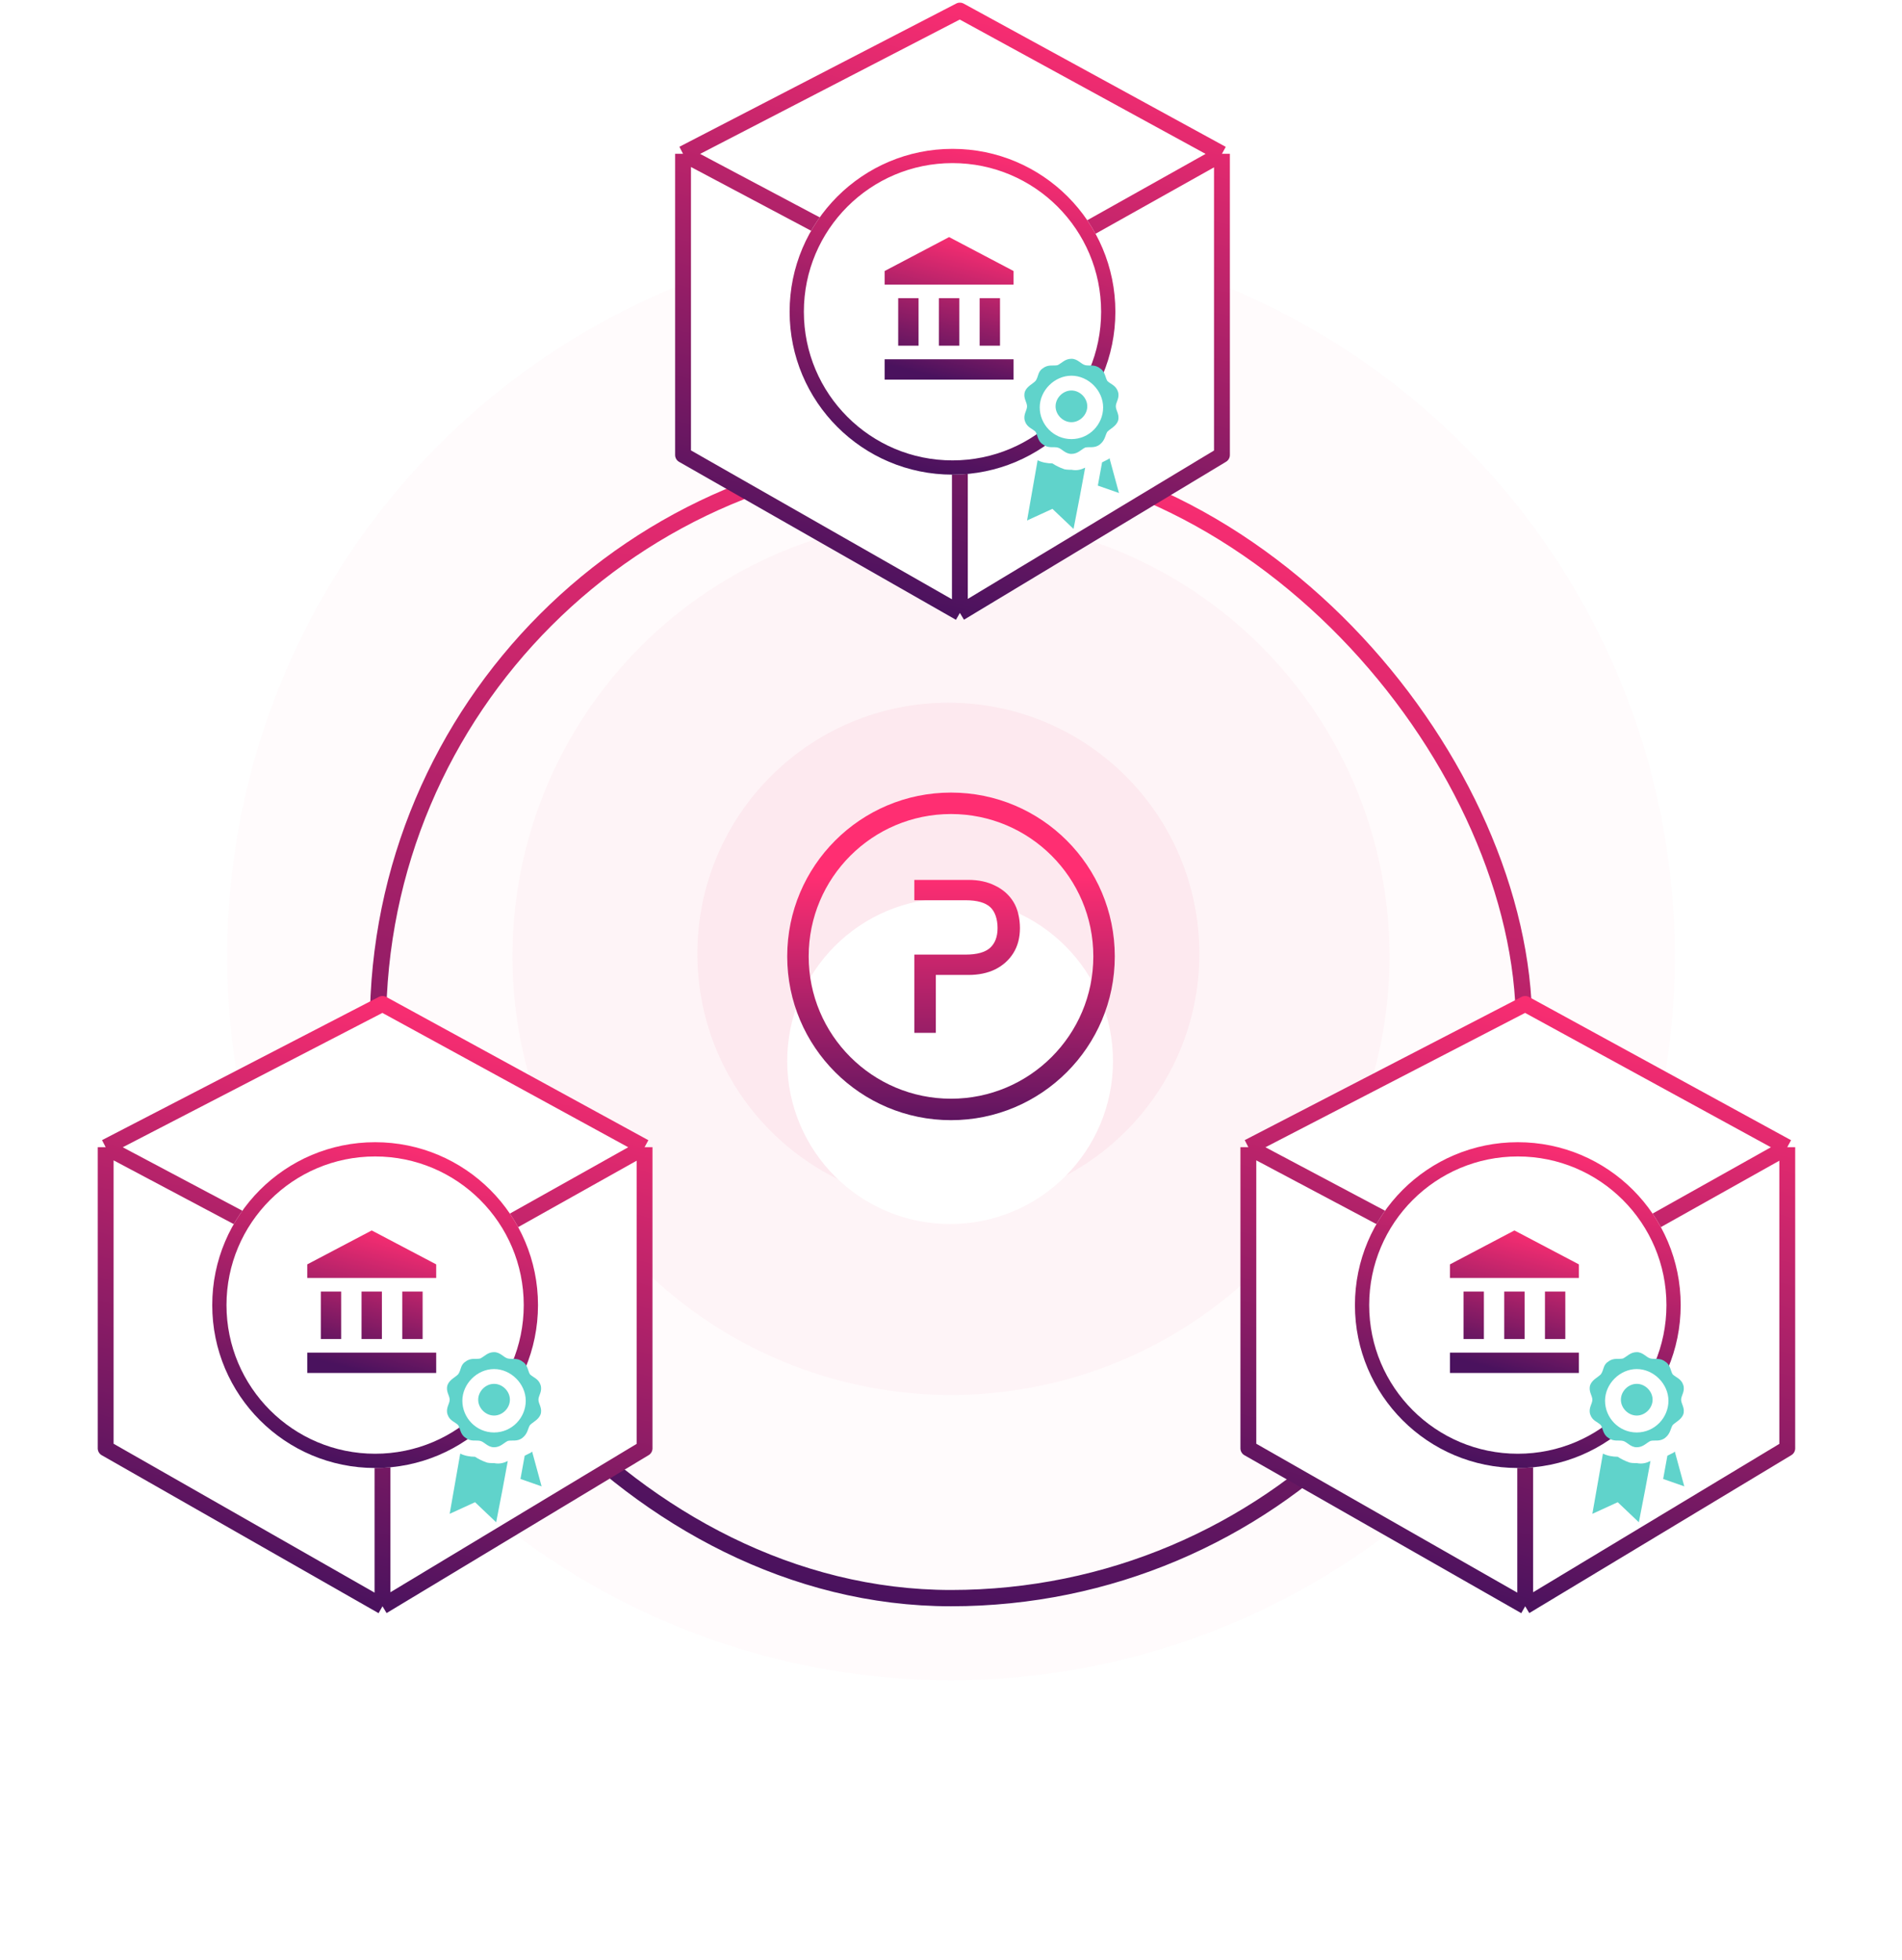 <?xml version="1.0" encoding="utf-8"?>
<svg xmlns="http://www.w3.org/2000/svg" fill="none" height="371" viewBox="0 0 360 371" width="360">
<g opacity="0.02" style="mix-blend-mode:multiply">
<circle cx="180" cy="181" fill="#EC4673" r="137"/>
</g>
<g opacity="0.04" style="mix-blend-mode:multiply">
<circle cx="180" cy="181" fill="#EC4673" r="83"/>
</g>
<g opacity="0.07" style="mix-blend-mode:multiply">
<circle cx="179.5" cy="180.5" fill="#EC4673" r="47.5"/>
</g>
<g filter="url(#filter0_dd_1173_15490)">
<rect height="216.917" rx="108.459" stroke="url(#paint0_linear_1173_15490)" stroke-linejoin="round" stroke-width="3.083" width="216.917" x="71.541" y="72.541"/>
</g>
<g filter="url(#filter1_dd_1173_15490)" opacity="0.04">
<rect height="317" rx="158.5" stroke="white" stroke-width="3" width="317" x="21.5" y="22.5"/>
</g>
<path d="M20 217.11L72.397 190L122 217.11V274.11L72.397 304L20 274.11V217.11Z" fill="white"/>
<path d="M20 217.11L72.397 190L122 217.11M20 217.11V274.11L72.397 304M20 217.11L72.397 244.915M122 217.11V274.11L72.397 304M122 217.11L72.397 244.915M72.397 304V244.915" stroke="url(#paint1_linear_1173_15490)" stroke-linejoin="round" stroke-width="3"/>
<circle cx="71" cy="247" fill="white" r="30.828"/>
<path d="M70.358 232.87L58.155 239.293V241.862H82.561V239.293L70.358 232.87ZM76.138 244.431V253.423H79.992V244.431H76.138ZM58.155 259.845H82.561V255.992H58.155V259.845ZM68.431 244.431V253.423H72.284V244.431H68.431ZM60.724 244.431V253.423H64.577V244.431H60.724Z" fill="url(#paint2_linear_1173_15490)"/>
<circle cx="71" cy="247" r="29.48" stroke="url(#paint3_linear_1173_15490)" stroke-width="2.697"/>
<g clip-path="url(#clip0_1173_15490)">
<circle cx="93.555" cy="264.861" fill="white" r="6.725"/>
<path d="M102.311 262.104C101.911 260.904 100.911 260.704 100.311 260.104C99.911 259.504 99.911 258.304 98.911 257.704C97.911 256.904 96.911 257.304 96.111 257.104C95.311 256.904 94.711 255.904 93.511 255.904C92.311 255.904 91.711 256.704 90.911 257.104C90.111 257.304 89.111 256.904 88.111 257.704C87.111 258.304 87.311 259.304 86.711 260.104C86.111 260.704 85.111 261.104 84.711 262.104C84.311 263.304 85.111 264.104 85.111 264.904C85.111 265.704 84.311 266.504 84.711 267.704C85.111 268.904 86.111 269.104 86.711 269.704C87.111 270.304 87.111 271.504 88.111 272.104C89.111 272.904 90.111 272.504 90.911 272.704C91.711 272.904 92.311 273.904 93.511 273.904C94.711 273.904 95.311 273.104 96.111 272.704C96.911 272.504 97.911 272.904 98.911 272.104C99.911 271.304 99.911 270.304 100.311 269.704C100.911 269.104 101.911 268.704 102.311 267.704C102.711 266.504 101.911 265.704 101.911 264.904C101.911 264.104 102.711 263.304 102.311 262.104ZM93.511 271.104C90.111 271.104 87.511 268.304 87.511 265.104C87.511 261.904 90.311 259.104 93.511 259.104C96.711 259.104 99.511 261.904 99.511 265.104C99.511 268.304 96.911 271.104 93.511 271.104ZM96.511 264.904C96.511 266.504 95.111 267.904 93.511 267.904C91.911 267.904 90.511 266.504 90.511 264.904C90.511 263.304 91.911 261.904 93.511 261.904C95.111 261.904 96.511 263.304 96.511 264.904ZM96.111 276.504L95.111 281.904L93.911 288.104L89.911 284.304L85.111 286.504L87.111 275.104C87.911 275.504 88.911 275.704 89.911 275.704C90.511 276.104 91.311 276.504 91.911 276.704C92.311 276.904 92.911 276.904 93.511 276.904C94.511 277.104 95.311 276.904 96.111 276.504ZM102.511 281.304L98.511 279.904L99.311 275.504L100.511 274.904L100.711 274.704L102.511 281.304Z" fill="#60D3CB"/>
</g>
<path d="M129.283 29.11L181.68 2L231.283 29.11V86.11L181.68 116L129.283 86.11V29.11Z" fill="white"/>
<path d="M129.283 29.11L181.68 2L231.283 29.11M129.283 29.11V86.11L181.68 116M129.283 29.11L181.68 56.915M231.283 29.11V86.11L181.68 116M231.283 29.11L181.68 56.915M181.68 116V56.915" stroke="url(#paint4_linear_1173_15490)" stroke-linejoin="round" stroke-width="3"/>
<circle cx="180.283" cy="59" fill="white" r="30.828"/>
<path d="M179.64 44.87L167.437 51.293V53.862H191.843V51.293L179.64 44.87ZM185.421 56.431V65.423H189.274V56.431H185.421ZM167.437 71.845H191.843V67.992H167.437V71.845ZM177.714 56.431V65.423H181.567V56.431H177.714ZM170.006 56.431V65.423H173.86V56.431H170.006Z" fill="url(#paint5_linear_1173_15490)"/>
<circle cx="180.283" cy="59" r="29.48" stroke="url(#paint6_linear_1173_15490)" stroke-width="2.697"/>
<g clip-path="url(#clip1_1173_15490)">
<circle cx="202.838" cy="76.861" fill="white" r="6.725"/>
<path d="M211.594 74.104C211.194 72.904 210.194 72.704 209.594 72.104C209.194 71.504 209.194 70.304 208.194 69.704C207.194 68.904 206.194 69.304 205.394 69.104C204.594 68.904 203.994 67.904 202.794 67.904C201.594 67.904 200.994 68.704 200.194 69.104C199.394 69.304 198.394 68.904 197.394 69.704C196.394 70.304 196.594 71.304 195.994 72.104C195.394 72.704 194.394 73.104 193.994 74.104C193.594 75.304 194.394 76.104 194.394 76.904C194.394 77.704 193.594 78.504 193.994 79.704C194.394 80.904 195.394 81.104 195.994 81.704C196.394 82.304 196.394 83.504 197.394 84.104C198.394 84.904 199.394 84.504 200.194 84.704C200.994 84.904 201.594 85.904 202.794 85.904C203.994 85.904 204.594 85.104 205.394 84.704C206.194 84.504 207.194 84.904 208.194 84.104C209.194 83.304 209.194 82.304 209.594 81.704C210.194 81.104 211.194 80.704 211.594 79.704C211.994 78.504 211.194 77.704 211.194 76.904C211.194 76.104 211.994 75.304 211.594 74.104ZM202.794 83.104C199.394 83.104 196.794 80.304 196.794 77.104C196.794 73.904 199.594 71.104 202.794 71.104C205.994 71.104 208.794 73.904 208.794 77.104C208.794 80.304 206.194 83.104 202.794 83.104ZM205.794 76.904C205.794 78.504 204.394 79.904 202.794 79.904C201.194 79.904 199.794 78.504 199.794 76.904C199.794 75.304 201.194 73.904 202.794 73.904C204.394 73.904 205.794 75.304 205.794 76.904ZM205.394 88.504L204.394 93.904L203.194 100.104L199.194 96.304L194.394 98.504L196.394 87.104C197.194 87.504 198.194 87.704 199.194 87.704C199.794 88.104 200.594 88.504 201.194 88.704C201.594 88.904 202.194 88.904 202.794 88.904C203.794 89.104 204.594 88.904 205.394 88.504ZM211.794 93.304L207.794 91.904L208.594 87.504L209.794 86.904L209.994 86.704L211.794 93.304Z" fill="#60D3CB"/>
</g>
<path d="M236.283 217.11L288.68 190L338.283 217.11V274.11L288.68 304L236.283 274.11V217.11Z" fill="white"/>
<path d="M236.283 217.11L288.68 190L338.283 217.11M236.283 217.11V274.11L288.68 304M236.283 217.11L288.68 244.915M338.283 217.11V274.11L288.68 304M338.283 217.11L288.68 244.915M288.68 304V244.915" stroke="url(#paint7_linear_1173_15490)" stroke-linejoin="round" stroke-width="3"/>
<circle cx="287.283" cy="247" fill="white" r="30.828"/>
<path d="M286.64 232.87L274.437 239.293V241.862H298.843V239.293L286.64 232.87ZM292.421 244.431V253.423H296.274V244.431H292.421ZM274.437 259.845H298.843V255.992H274.437V259.845ZM284.714 244.431V253.423H288.567V244.431H284.714ZM277.006 244.431V253.423H280.86V244.431H277.006Z" fill="url(#paint8_linear_1173_15490)"/>
<circle cx="287.283" cy="247" r="29.48" stroke="url(#paint9_linear_1173_15490)" stroke-width="2.697"/>
<g clip-path="url(#clip2_1173_15490)">
<circle cx="309.838" cy="264.861" fill="white" r="6.725"/>
<path d="M318.594 262.104C318.194 260.904 317.194 260.704 316.594 260.104C316.194 259.504 316.194 258.304 315.194 257.704C314.194 256.904 313.194 257.304 312.394 257.104C311.594 256.904 310.994 255.904 309.794 255.904C308.594 255.904 307.994 256.704 307.194 257.104C306.394 257.304 305.394 256.904 304.394 257.704C303.394 258.304 303.594 259.304 302.994 260.104C302.394 260.704 301.394 261.104 300.994 262.104C300.594 263.304 301.394 264.104 301.394 264.904C301.394 265.704 300.594 266.504 300.994 267.704C301.394 268.904 302.394 269.104 302.994 269.704C303.394 270.304 303.394 271.504 304.394 272.104C305.394 272.904 306.394 272.504 307.194 272.704C307.994 272.904 308.594 273.904 309.794 273.904C310.994 273.904 311.594 273.104 312.394 272.704C313.194 272.504 314.194 272.904 315.194 272.104C316.194 271.304 316.194 270.304 316.594 269.704C317.194 269.104 318.194 268.704 318.594 267.704C318.994 266.504 318.194 265.704 318.194 264.904C318.194 264.104 318.994 263.304 318.594 262.104ZM309.794 271.104C306.394 271.104 303.794 268.304 303.794 265.104C303.794 261.904 306.594 259.104 309.794 259.104C312.994 259.104 315.794 261.904 315.794 265.104C315.794 268.304 313.194 271.104 309.794 271.104ZM312.794 264.904C312.794 266.504 311.394 267.904 309.794 267.904C308.194 267.904 306.794 266.504 306.794 264.904C306.794 263.304 308.194 261.904 309.794 261.904C311.394 261.904 312.794 263.304 312.794 264.904ZM312.394 276.504L311.394 281.904L310.194 288.104L306.194 284.304L301.394 286.504L303.394 275.104C304.194 275.504 305.194 275.704 306.194 275.704C306.794 276.104 307.594 276.504 308.194 276.704C308.594 276.904 309.194 276.904 309.794 276.904C310.794 277.104 311.594 276.904 312.394 276.504ZM318.794 281.304L314.794 279.904L315.594 275.504L316.794 274.904L316.994 274.704L318.794 281.304Z" fill="#60D3CB"/>
</g>
<g filter="url(#filter2_d_1173_15490)">
<circle cx="179.829" cy="180.829" fill="white" r="30.828"/>
</g>
<path d="M187.396 179.391C186.466 180.217 184.951 180.664 182.778 180.664H173.059V195.473H177.123V184.516H183.287C185.224 184.516 186.918 184.169 188.36 183.462L188.363 183.461C189.83 182.727 190.982 181.696 191.809 180.366C192.64 179.031 193.049 177.453 193.049 175.646C193.049 173.849 192.644 172.018 191.809 170.676C190.982 169.347 189.83 168.329 188.362 167.623C186.919 166.888 185.224 166.527 183.287 166.527H173.059V170.379H182.778C184.952 170.379 186.468 170.827 187.398 171.654C188.318 172.472 188.815 173.94 188.815 175.646C188.815 177.303 188.329 178.535 187.396 179.391Z" fill="url(#paint10_linear_1173_15490)"/>
<path clip-rule="evenodd" d="M211 181C211 198.121 197.121 212 180 212C162.879 212 149 198.121 149 181C149 163.879 162.879 150 180 150C197.121 150 211 163.879 211 181ZM206.939 181C206.939 195.878 194.878 207.939 180 207.939C165.122 207.939 153.061 195.878 153.061 181C153.061 166.122 165.122 154.061 180 154.061C194.878 154.061 206.939 166.122 206.939 181Z" fill="url(#paint11_linear_1173_15490)" fill-rule="evenodd"/>
<defs>
<filter color-interpolation-filters="sRGB" filterUnits="userSpaceOnUse" height="260" id="filter0_dd_1173_15490" width="260" x="50" y="61">
<feFlood flood-opacity="0" result="BackgroundImageFix"/>
<feColorMatrix in="SourceAlpha" result="hardAlpha" type="matrix" values="0 0 0 0 0 0 0 0 0 0 0 0 0 0 0 0 0 0 127 0"/>
<feOffset dy="3"/>
<feGaussianBlur stdDeviation="3"/>
<feColorMatrix type="matrix" values="0 0 0 0 0.506 0 0 0 0 0.286 0 0 0 0 0.357 0 0 0 0.1 0"/>
<feBlend in2="BackgroundImageFix" mode="normal" result="effect1_dropShadow_1173_15490"/>
<feColorMatrix in="SourceAlpha" result="hardAlpha" type="matrix" values="0 0 0 0 0 0 0 0 0 0 0 0 0 0 0 0 0 0 127 0"/>
<feOffset dy="10"/>
<feGaussianBlur stdDeviation="10"/>
<feColorMatrix type="matrix" values="0 0 0 0 0.504 0 0 0 0 0.288 0 0 0 0 0.358 0 0 0 0.1 0"/>
<feBlend in2="effect1_dropShadow_1173_15490" mode="normal" result="effect2_dropShadow_1173_15490"/>
<feBlend in="SourceGraphic" in2="effect2_dropShadow_1173_15490" mode="normal" result="shape"/>
</filter>
<filter color-interpolation-filters="sRGB" filterUnits="userSpaceOnUse" height="360" id="filter1_dd_1173_15490" width="360" x="0" y="11">
<feFlood flood-opacity="0" result="BackgroundImageFix"/>
<feColorMatrix in="SourceAlpha" result="hardAlpha" type="matrix" values="0 0 0 0 0 0 0 0 0 0 0 0 0 0 0 0 0 0 127 0"/>
<feOffset dy="3"/>
<feGaussianBlur stdDeviation="3"/>
<feColorMatrix type="matrix" values="0 0 0 0 0.118 0 0 0 0 0.118 0 0 0 0 0.118 0 0 0 0.1 0"/>
<feBlend in2="BackgroundImageFix" mode="normal" result="effect1_dropShadow_1173_15490"/>
<feColorMatrix in="SourceAlpha" result="hardAlpha" type="matrix" values="0 0 0 0 0 0 0 0 0 0 0 0 0 0 0 0 0 0 127 0"/>
<feOffset dy="10"/>
<feGaussianBlur stdDeviation="10"/>
<feColorMatrix type="matrix" values="0 0 0 0 0.118 0 0 0 0 0.118 0 0 0 0 0.118 0 0 0 0.15 0"/>
<feBlend in2="effect1_dropShadow_1173_15490" mode="normal" result="effect2_dropShadow_1173_15490"/>
<feBlend in="SourceGraphic" in2="effect2_dropShadow_1173_15490" mode="normal" result="shape"/>
</filter>
<filter color-interpolation-filters="sRGB" filterUnits="userSpaceOnUse" height="141.657" id="filter2_d_1173_15490" width="141.657" x="109" y="130">
<feFlood flood-opacity="0" result="BackgroundImageFix"/>
<feColorMatrix in="SourceAlpha" result="hardAlpha" type="matrix" values="0 0 0 0 0 0 0 0 0 0 0 0 0 0 0 0 0 0 127 0"/>
<feOffset dy="20"/>
<feGaussianBlur stdDeviation="20"/>
<feColorMatrix type="matrix" values="0 0 0 0 0.118 0 0 0 0 0.118 0 0 0 0 0.118 0 0 0 0.1 0"/>
<feBlend in2="BackgroundImageFix" mode="normal" result="effect1_dropShadow_1173_15490"/>
<feBlend in="SourceGraphic" in2="effect1_dropShadow_1173_15490" mode="normal" result="shape"/>
</filter>
<linearGradient gradientUnits="userSpaceOnUse" id="paint0_linear_1173_15490" x1="224" x2="172.437" y1="71" y2="291">
<stop stop-color="#FF2E72"/>
<stop offset="1" stop-color="#4A125E"/>
</linearGradient>
<linearGradient gradientUnits="userSpaceOnUse" id="paint1_linear_1173_15490" x1="91.4" x2="61.92" y1="190" y2="302.54">
<stop stop-color="#FF2E72"/>
<stop offset="1" stop-color="#4A125E"/>
</linearGradient>
<linearGradient gradientUnits="userSpaceOnUse" id="paint2_linear_1173_15490" x1="75.239" x2="68.331" y1="232.87" y2="259.538">
<stop stop-color="#FF2E72"/>
<stop offset="1" stop-color="#4A125E"/>
</linearGradient>
<linearGradient gradientUnits="userSpaceOnUse" id="paint3_linear_1173_15490" x1="83.331" x2="68.88" y1="216.172" y2="277.829">
<stop stop-color="#FF2E72"/>
<stop offset="1" stop-color="#4A125E"/>
</linearGradient>
<linearGradient gradientUnits="userSpaceOnUse" id="paint4_linear_1173_15490" x1="200.683" x2="171.203" y1="2" y2="114.54">
<stop stop-color="#FF2E72"/>
<stop offset="1" stop-color="#4A125E"/>
</linearGradient>
<linearGradient gradientUnits="userSpaceOnUse" id="paint5_linear_1173_15490" x1="184.522" x2="177.614" y1="44.87" y2="71.537">
<stop stop-color="#FF2E72"/>
<stop offset="1" stop-color="#4A125E"/>
</linearGradient>
<linearGradient gradientUnits="userSpaceOnUse" id="paint6_linear_1173_15490" x1="192.614" x2="178.163" y1="28.172" y2="89.829">
<stop stop-color="#FF2E72"/>
<stop offset="1" stop-color="#4A125E"/>
</linearGradient>
<linearGradient gradientUnits="userSpaceOnUse" id="paint7_linear_1173_15490" x1="307.683" x2="278.203" y1="190" y2="302.54">
<stop stop-color="#FF2E72"/>
<stop offset="1" stop-color="#4A125E"/>
</linearGradient>
<linearGradient gradientUnits="userSpaceOnUse" id="paint8_linear_1173_15490" x1="291.522" x2="284.614" y1="232.87" y2="259.538">
<stop stop-color="#FF2E72"/>
<stop offset="1" stop-color="#4A125E"/>
</linearGradient>
<linearGradient gradientUnits="userSpaceOnUse" id="paint9_linear_1173_15490" x1="299.614" x2="285.163" y1="216.172" y2="277.829">
<stop stop-color="#FF2E72"/>
<stop offset="1" stop-color="#4A125E"/>
</linearGradient>
<linearGradient gradientUnits="userSpaceOnUse" id="paint10_linear_1173_15490" x1="292.123" x2="292.013" y1="165.97" y2="221.755">
<stop stop-color="#FF2E72"/>
<stop offset="0.935" stop-color="#4A125E"/>
</linearGradient>
<linearGradient gradientUnits="userSpaceOnUse" id="paint11_linear_1173_15490" x1="292.123" x2="292.013" y1="165.97" y2="221.755">
<stop stop-color="#FF2E72"/>
<stop offset="0.935" stop-color="#4A125E"/>
</linearGradient>
<clipPath id="clip0_1173_15490">
<rect fill="white" height="34" transform="translate(83.171 255.172)" width="20"/>
</clipPath>
<clipPath id="clip1_1173_15490">
<rect fill="white" height="34" transform="translate(192.454 67.171)" width="20"/>
</clipPath>
<clipPath id="clip2_1173_15490">
<rect fill="white" height="34" transform="translate(299.454 255.172)" width="20"/>
</clipPath>
</defs>
</svg>